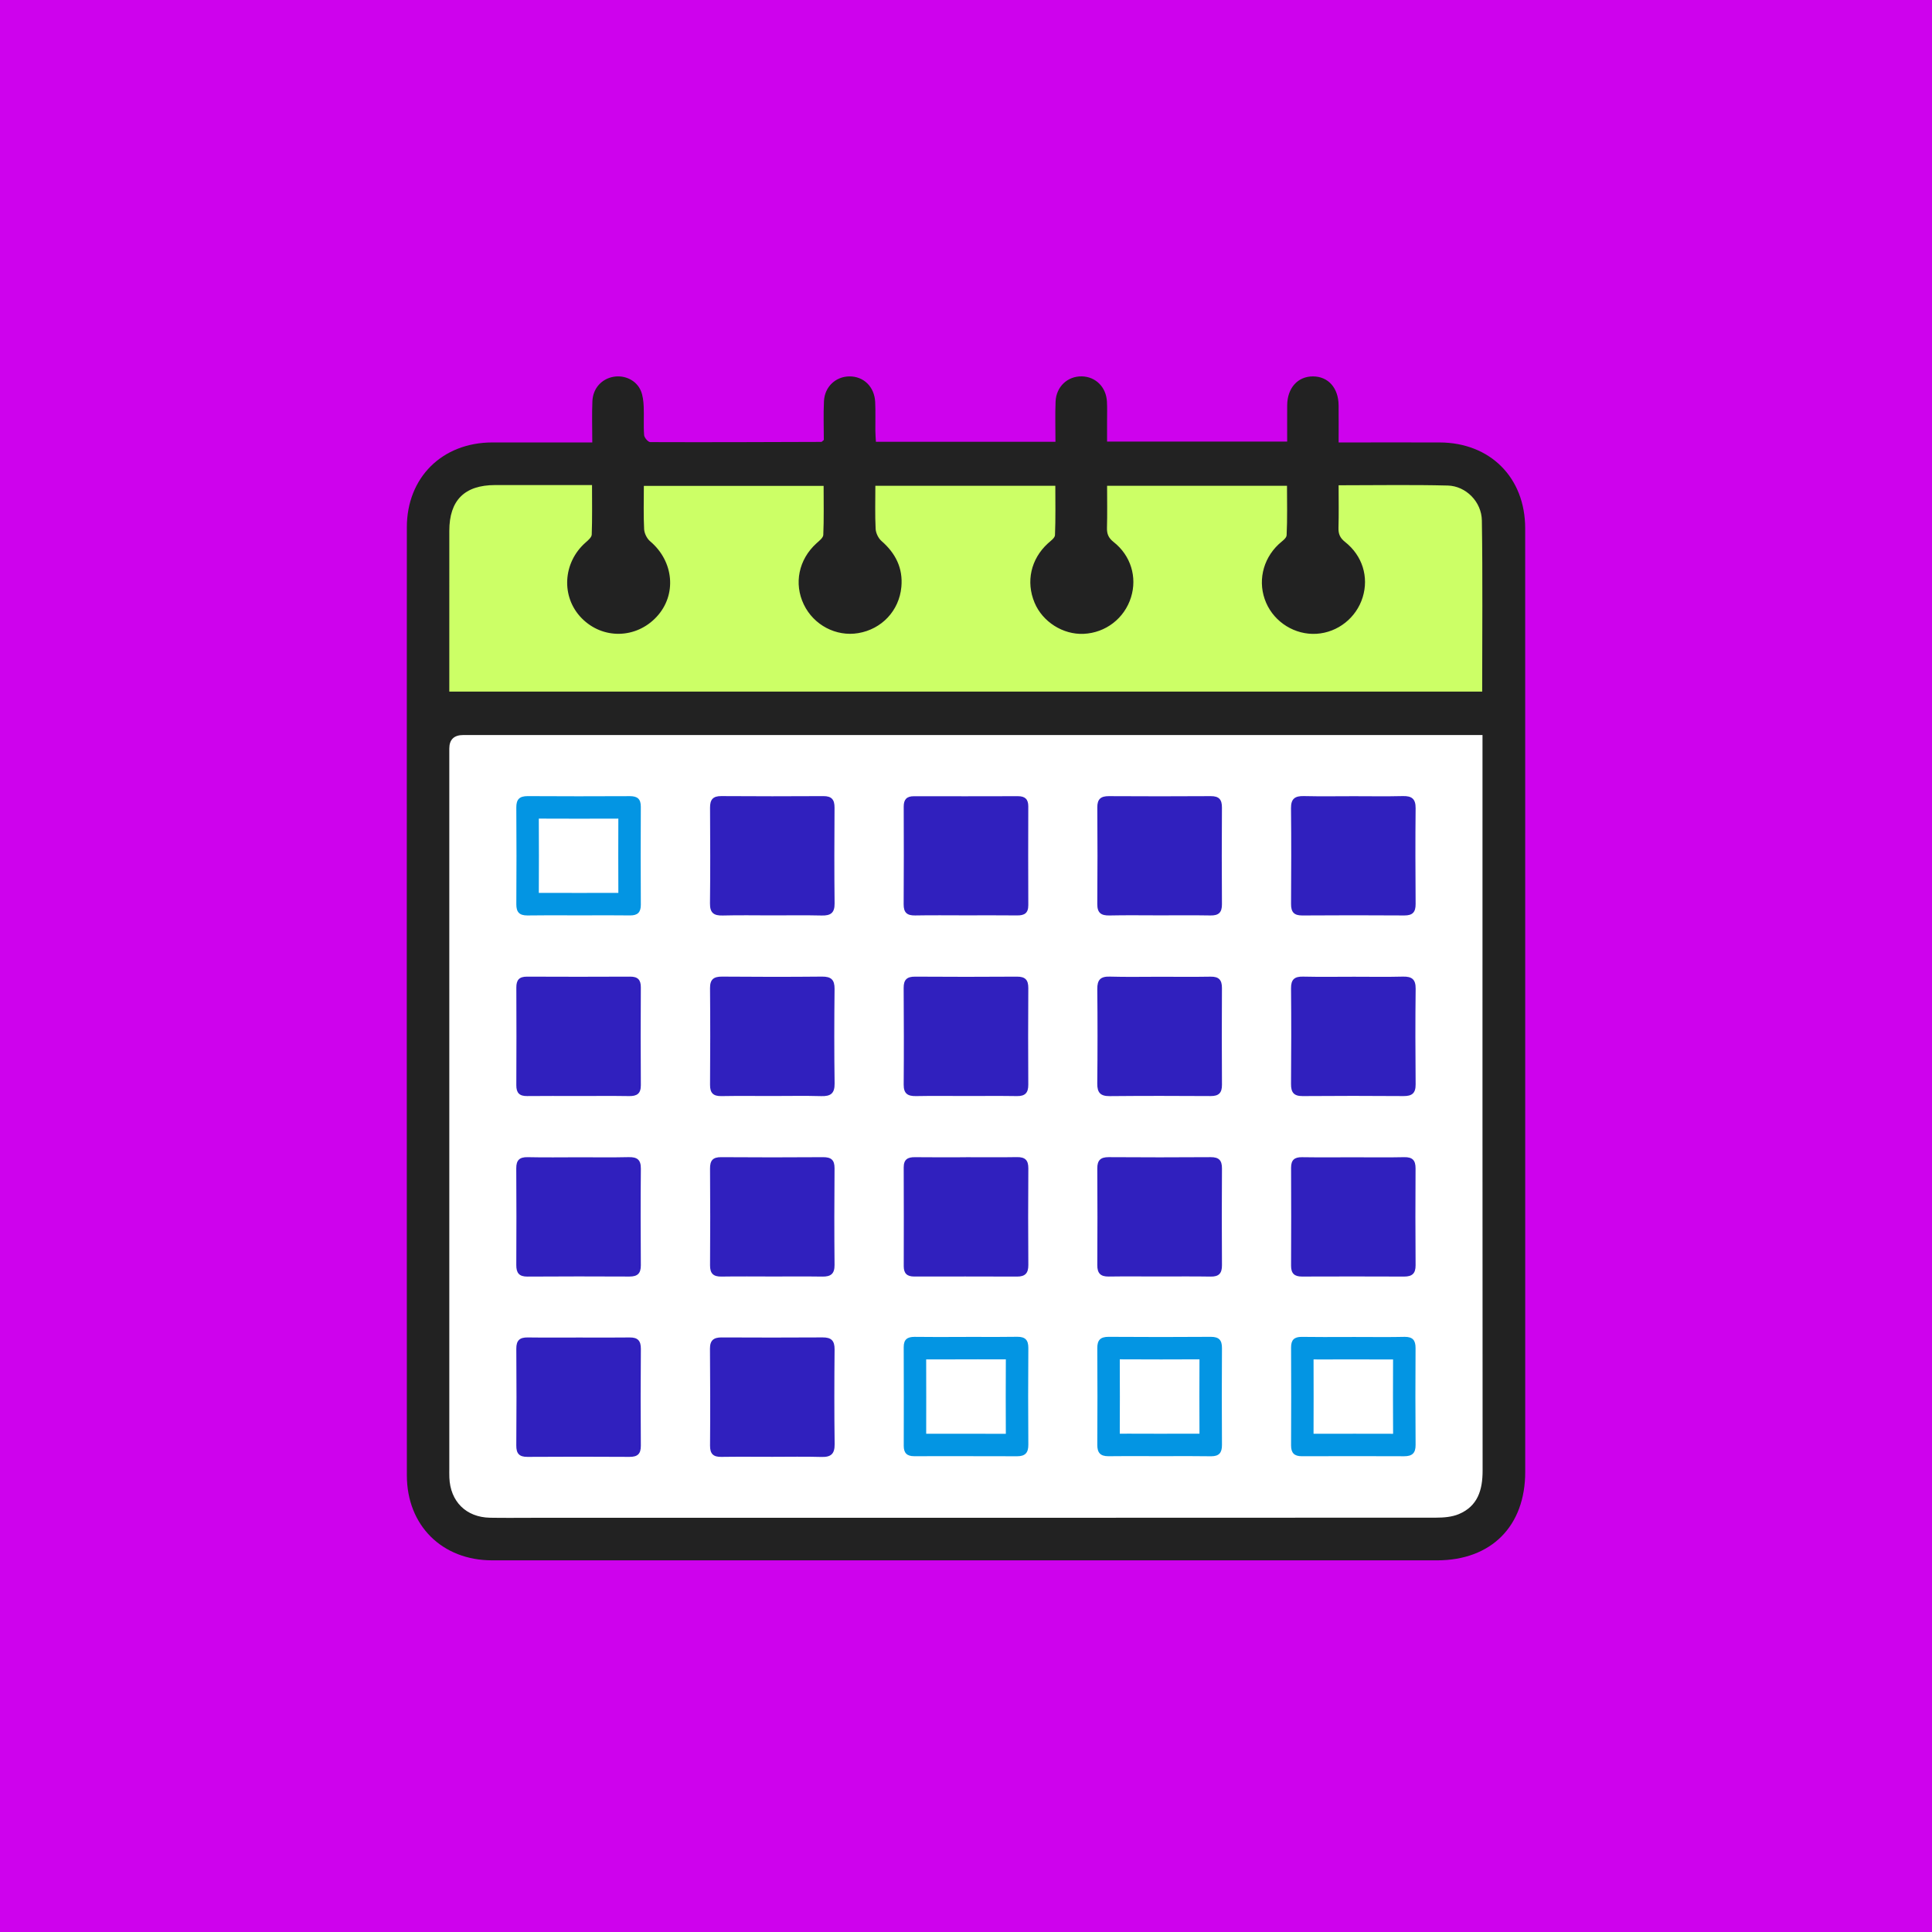 <svg width="360" height="360" viewBox="0 0 360 360" fill="none" xmlns="http://www.w3.org/2000/svg">
<rect x="0" y="0" width="360" height="360" fill="#333333" stroke="none"/>
<g clip-path="url(#clip0_77_86)">
<path d="M360 0H0V360H360V0Z" fill="#CE02ED"/>
<path d="M77.216 124.482H281.754V275.318C281.754 281.806 276.487 287.073 269.999 287.073H90.641C83.232 287.073 77.216 281.057 77.216 273.648V124.482Z" fill="white"/>
<path d="M93.31 84.906H269.271C274.439 84.906 278.635 89.102 278.635 94.27V131.876H81.456V96.76C81.456 90.218 86.768 84.906 93.31 84.906Z" fill="#CCFF66"/>
<path d="M239.846 82.283C239.846 79.971 239.832 77.746 239.849 75.52C239.874 72.295 241.81 70.134 244.645 70.137C247.487 70.14 249.394 72.268 249.43 75.522C249.455 77.749 249.435 79.976 249.435 82.442C250.385 82.442 251.091 82.442 251.796 82.442C257.281 82.442 262.766 82.429 268.251 82.445C277.667 82.472 284.19 88.987 284.195 98.429C284.211 125.523 284.201 152.618 284.201 179.713C284.201 211.235 284.201 242.758 284.202 274.28C284.202 284.385 277.885 290.747 267.747 290.749C209.064 290.76 150.381 290.758 91.698 290.747C82.372 290.745 75.817 284.243 75.813 274.909C75.791 216.028 75.79 157.146 75.809 98.265C75.812 88.962 82.402 82.466 91.714 82.443C97.133 82.429 102.552 82.44 107.971 82.44C108.679 82.44 109.386 82.44 110.362 82.44C110.362 79.72 110.277 77.224 110.386 74.736C110.492 72.333 112.137 70.572 114.364 70.2C116.46 69.85 118.614 70.892 119.422 72.841C119.789 73.726 119.899 74.757 119.943 75.73C120.023 77.51 119.885 79.304 120.023 81.077C120.06 81.557 120.763 82.377 121.163 82.379C131.799 82.421 142.436 82.376 153.072 82.341C153.123 82.341 153.173 82.26 153.507 81.975C153.507 79.735 153.411 77.242 153.533 74.759C153.665 72.053 155.729 70.149 158.291 70.136C160.942 70.124 162.944 72.075 163.078 74.919C163.162 76.7 163.093 78.487 163.111 80.272C163.117 80.917 163.173 81.562 163.213 82.321H196.671C196.671 79.786 196.589 77.3 196.693 74.822C196.809 72.039 198.942 70.075 201.583 70.13C204.155 70.184 206.114 72.119 206.261 74.824C206.33 76.076 206.283 77.335 206.285 78.59C206.287 79.769 206.286 80.947 206.286 82.283H239.846ZM276.242 136.962H272.921C210.725 136.962 148.529 136.961 86.333 136.962C84.593 136.962 83.722 137.807 83.72 139.498C83.72 184.178 83.721 228.859 83.722 273.54C83.722 274.135 83.709 274.73 83.732 275.324C83.902 279.785 86.854 282.724 91.309 282.807C93.952 282.856 96.597 282.82 99.24 282.82C155.356 282.82 211.471 282.825 267.586 282.794C269.009 282.793 270.547 282.672 271.832 282.132C275.366 280.647 276.264 277.622 276.262 274.032C276.23 229.219 276.241 184.406 276.242 139.593C276.242 138.817 276.242 138.041 276.242 136.962ZM249.43 90.423C249.43 93.217 249.483 95.781 249.406 98.342C249.372 99.494 249.691 100.241 250.638 100.988C253.881 103.546 255.077 107.516 253.919 111.283C252.739 115.124 249.271 117.864 245.292 118.099C241.323 118.334 237.523 115.991 235.93 112.329C234.298 108.576 235.219 104.286 238.246 101.427C238.803 100.901 239.714 100.325 239.743 99.737C239.894 96.667 239.813 93.585 239.813 90.515H206.29C206.29 93.211 206.34 95.775 206.268 98.335C206.236 99.486 206.545 100.237 207.503 100.991C210.723 103.525 211.915 107.544 210.75 111.291C209.531 115.217 206.027 117.922 201.922 118.107C198.072 118.282 194.276 115.875 192.78 112.313C191.133 108.39 192.084 104.176 195.242 101.271C195.753 100.801 196.557 100.253 196.58 99.714C196.709 96.644 196.643 93.567 196.643 90.519H163.11C163.11 93.286 163.027 95.922 163.161 98.546C163.201 99.328 163.666 100.294 164.256 100.808C166.881 103.095 168.28 105.872 167.957 109.363C167.544 113.813 164.288 117.241 159.92 117.974C155.793 118.668 151.623 116.475 149.779 112.641C147.895 108.726 148.827 104.257 152.117 101.257C152.625 100.793 153.386 100.221 153.409 99.672C153.536 96.657 153.469 93.634 153.469 90.535H119.972C119.972 93.334 119.887 95.978 120.024 98.61C120.065 99.388 120.547 100.355 121.144 100.859C125.577 104.599 126.155 110.841 122.351 114.935C118.525 119.054 112.296 119.17 108.39 115.195C104.501 111.237 104.851 104.827 109.134 101.074C109.599 100.667 110.245 100.114 110.262 99.61C110.368 96.599 110.315 93.583 110.315 90.38C109.413 90.38 108.767 90.38 108.122 90.38C102.835 90.381 97.547 90.376 92.26 90.383C86.564 90.39 83.728 93.216 83.723 98.901C83.716 108.154 83.721 117.407 83.721 126.659C83.721 127.368 83.721 128.078 83.721 128.869H276.183C276.183 118.114 276.288 107.548 276.124 96.987C276.07 93.482 273.134 90.559 269.768 90.473C263.104 90.302 256.432 90.423 249.43 90.423Z" fill="#222222"/>
<path d="M143.93 271.455C140.758 271.454 137.585 271.421 134.413 271.468C132.904 271.491 132.293 270.907 132.306 269.354C132.356 263.34 132.342 257.325 132.293 251.31C132.28 249.747 132.985 249.205 134.456 249.211C140.735 249.238 147.014 249.251 153.293 249.208C154.903 249.197 155.527 249.818 155.512 251.443C155.457 257.325 155.443 263.208 155.522 269.09C155.547 270.937 154.815 271.533 153.051 271.481C150.013 271.392 146.971 271.457 143.93 271.455Z" fill="#3020BE"/>
<path d="M108.022 249.229C111.123 249.23 114.224 249.261 117.324 249.217C118.841 249.196 119.429 249.828 119.416 251.355C119.365 257.358 119.364 263.362 119.411 269.366C119.423 270.907 118.812 271.477 117.296 271.467C110.962 271.426 104.628 271.425 98.295 271.467C96.752 271.478 96.193 270.853 96.204 269.338C96.251 263.334 96.255 257.33 96.208 251.326C96.196 249.784 96.821 249.193 98.323 249.214C101.556 249.259 104.789 249.228 108.022 249.229Z" fill="#3020BE"/>
<path d="M100.399 152.536C102.854 152.548 105.309 152.553 107.764 152.553C110.243 152.553 112.723 152.548 115.218 152.539C115.2 157.024 115.201 161.659 115.221 166.379C114.612 166.376 114.003 166.375 113.394 166.375C112.445 166.375 111.496 166.378 110.547 166.38C109.652 166.383 108.758 166.385 107.863 166.385L107.764 166.385C106.865 166.385 105.967 166.382 105.068 166.379C104.16 166.376 103.252 166.373 102.345 166.373C101.646 166.373 101.003 166.375 100.4 166.379C100.424 161.841 100.424 157.208 100.399 152.536ZM98.309 148.347C96.825 148.347 96.198 148.924 96.208 150.45C96.25 156.462 96.252 162.475 96.21 168.487C96.199 170 96.816 170.581 98.254 170.581C98.286 170.581 98.318 170.581 98.351 170.581C99.682 170.558 101.013 170.551 102.345 170.551C104.151 170.551 105.957 170.563 107.764 170.563C107.797 170.563 107.831 170.563 107.864 170.563C109.708 170.563 111.551 170.553 113.394 170.553C114.722 170.553 116.05 170.558 117.378 170.575C117.399 170.575 117.42 170.575 117.44 170.575C118.81 170.575 119.417 170 119.409 168.575C119.376 162.497 119.373 156.419 119.407 150.34C119.415 148.892 118.788 148.352 117.397 148.352C117.389 148.352 117.381 148.352 117.372 148.352C114.169 148.366 110.967 148.375 107.764 148.375C104.624 148.375 101.484 148.367 98.345 148.347C98.333 148.347 98.321 148.347 98.309 148.347Z" fill="#0395E3"/>
<path d="M143.798 170.568C140.758 170.567 137.717 170.509 134.679 170.59C133.024 170.635 132.274 170.12 132.295 168.341C132.365 162.394 132.346 156.446 132.307 150.499C132.297 149.004 132.837 148.331 134.391 148.341C140.734 148.382 147.079 148.386 153.422 148.346C154.982 148.336 155.512 149.01 155.503 150.501C155.464 156.448 155.446 162.396 155.514 168.343C155.535 170.127 154.758 170.631 153.115 170.591C150.011 170.516 146.904 170.569 143.798 170.568Z" fill="#3020BE"/>
<path d="M107.719 204.224C104.552 204.224 101.385 204.198 98.218 204.236C96.791 204.253 96.201 203.644 96.209 202.217C96.241 196.147 96.24 190.076 96.212 184.005C96.206 182.594 96.756 181.976 98.206 181.984C104.606 182.017 111.007 182.012 117.407 181.982C118.832 181.975 119.419 182.552 119.41 183.991C119.374 190.061 119.37 196.132 119.412 202.203C119.423 203.791 118.678 204.263 117.221 204.24C114.054 204.19 110.887 204.224 107.719 204.224Z" fill="#3020BE"/>
<path d="M143.928 204.224C140.762 204.225 137.596 204.186 134.431 204.242C132.918 204.269 132.295 203.679 132.306 202.143C132.35 196.142 132.358 190.14 132.304 184.139C132.289 182.476 132.994 181.964 134.571 181.977C140.77 182.03 146.97 182.037 153.169 181.976C154.863 181.959 155.528 182.554 155.509 184.279C155.445 190.148 155.432 196.019 155.516 201.887C155.543 203.764 154.764 204.296 153.029 204.247C149.997 204.161 146.962 204.223 143.928 204.224Z" fill="#3020BE"/>
<path d="M216.087 182.004C219.253 182.005 222.42 182.044 225.586 181.988C227.123 181.96 227.701 182.61 227.692 184.117C227.655 190.12 227.657 196.124 227.696 202.127C227.706 203.645 227.102 204.247 225.574 204.236C219.307 204.195 213.04 204.188 206.773 204.247C205.058 204.264 204.442 203.598 204.46 201.904C204.522 196.033 204.524 190.161 204.464 184.29C204.446 182.583 205.064 181.927 206.786 181.978C209.884 182.069 212.986 182.004 216.087 182.004Z" fill="#3020BE"/>
<path d="M252.309 182C255.343 182 258.379 182.055 261.412 181.978C263.069 181.935 263.807 182.473 263.786 184.242C263.717 190.178 263.726 196.116 263.782 202.053C263.797 203.707 263.107 204.249 261.528 204.238C255.262 204.192 248.995 204.189 242.728 204.24C241.069 204.253 240.55 203.539 240.564 201.966C240.616 196.029 240.622 190.092 240.566 184.155C240.551 182.506 241.213 181.942 242.81 181.979C245.975 182.053 249.142 182.001 252.309 182Z" fill="#3020BE"/>
<path d="M252.275 148.36C255.314 148.36 258.354 148.414 261.392 148.339C263.049 148.298 263.799 148.84 263.78 150.609C263.717 156.554 263.737 162.501 263.78 168.447C263.791 169.955 263.224 170.591 261.681 170.581C255.338 170.539 248.995 170.538 242.653 170.583C241.093 170.594 240.559 169.923 240.569 168.434C240.606 162.488 240.626 156.541 240.56 150.595C240.541 148.816 241.314 148.3 242.959 148.339C246.063 148.413 249.169 148.361 252.275 148.36Z" fill="#3020BE"/>
<path d="M179.826 170.562C176.726 170.562 173.625 170.521 170.526 170.58C169.026 170.608 168.372 170.057 168.383 168.505C168.427 162.438 168.416 156.369 168.394 150.301C168.389 148.977 168.947 148.363 170.281 148.366C176.745 148.378 183.209 148.378 189.673 148.359C190.988 148.355 191.61 148.912 191.606 150.252C191.588 156.386 191.575 162.521 191.609 168.655C191.617 170.157 190.881 170.591 189.522 170.575C186.29 170.537 183.058 170.563 179.826 170.562Z" fill="#3020BE"/>
<path d="M216.053 170.563C212.953 170.562 209.852 170.514 206.754 170.583C205.197 170.617 204.449 170.129 204.464 168.448C204.517 162.446 204.508 156.443 204.468 150.441C204.457 148.896 205.126 148.342 206.617 148.351C212.949 148.387 219.281 148.392 225.613 148.35C227.169 148.339 227.701 149.003 227.691 150.496C227.65 156.498 227.649 162.501 227.692 168.503C227.703 170.05 227.054 170.609 225.551 170.582C222.386 170.524 219.219 170.564 216.053 170.563Z" fill="#3020BE"/>
<path d="M179.991 204.224C176.891 204.223 173.79 204.181 170.69 204.241C169.146 204.271 168.375 203.785 168.389 202.1C168.439 196.097 168.425 190.094 168.384 184.091C168.374 182.574 168.971 181.973 170.503 181.984C176.835 182.029 183.169 182.027 189.501 181.984C191.037 181.973 191.62 182.596 191.61 184.107C191.57 190.109 191.569 196.113 191.606 202.115C191.615 203.629 191.015 204.266 189.49 204.241C186.325 204.19 183.158 204.226 179.991 204.224Z" fill="#3020BE"/>
<path d="M215.891 237.854C212.79 237.851 209.689 237.819 206.588 237.865C205.076 237.887 204.456 237.258 204.466 235.737C204.504 229.733 204.503 223.728 204.465 217.725C204.455 216.202 205.072 215.608 206.593 215.619C212.927 215.662 219.261 215.666 225.594 215.62C227.137 215.609 227.706 216.222 227.696 217.738C227.654 223.741 227.655 229.746 227.696 235.75C227.706 237.265 227.124 237.901 225.59 237.874C222.358 237.818 219.124 237.857 215.891 237.854Z" fill="#3020BE"/>
<path d="M143.933 237.858C140.766 237.856 137.599 237.821 134.434 237.871C132.93 237.895 132.296 237.31 132.307 235.768C132.352 229.766 132.352 223.763 132.305 217.76C132.293 216.259 132.804 215.61 134.369 215.622C140.701 215.67 147.034 215.667 153.366 215.623C154.869 215.612 155.517 216.137 155.505 217.693C155.457 223.695 155.446 229.699 155.506 235.701C155.523 237.386 154.775 237.897 153.233 237.874C150.134 237.827 147.033 237.86 143.933 237.858Z" fill="#3020BE"/>
<path d="M179.989 215.628C183.155 215.628 186.322 215.666 189.487 215.612C190.994 215.586 191.628 216.164 191.616 217.705C191.572 223.707 191.569 229.71 191.615 235.712C191.626 237.233 191.021 237.877 189.519 237.872C183.121 237.849 176.723 237.853 170.325 237.86C169.017 237.862 168.396 237.277 168.399 235.943C168.415 229.809 168.422 223.675 168.393 217.541C168.386 216.048 169.124 215.606 170.491 215.625C173.657 215.668 176.823 215.638 179.989 215.638V215.628Z" fill="#3020BE"/>
<path d="M107.834 215.642C110.934 215.639 114.036 215.69 117.134 215.617C118.699 215.581 119.43 216.072 119.415 217.753C119.359 223.755 119.37 229.758 119.411 235.761C119.421 237.294 118.785 237.874 117.277 237.866C110.945 237.831 104.612 237.835 98.28 237.874C96.732 237.883 96.194 237.202 96.204 235.711C96.241 229.708 96.235 223.705 96.198 217.703C96.188 216.179 96.806 215.589 98.336 215.623C101.5 215.694 104.668 215.644 107.834 215.642Z" fill="#3020BE"/>
<path d="M252.331 215.644C255.437 215.643 258.544 215.691 261.648 215.623C263.183 215.59 263.779 216.193 263.768 217.722C263.728 223.735 263.73 229.749 263.775 235.762C263.787 237.316 263.11 237.876 261.626 237.87C255.282 237.842 248.938 237.847 242.594 237.867C241.183 237.872 240.564 237.275 240.572 235.839C240.604 229.759 240.604 223.679 240.574 217.6C240.567 216.15 241.197 215.605 242.617 215.628C245.854 215.679 249.093 215.644 252.331 215.644Z" fill="#3020BE"/>
<path d="M208.655 253.29C211.259 253.304 213.84 253.311 216.354 253.311C218.756 253.311 221.153 253.304 223.505 253.292C223.481 257.868 223.481 262.513 223.505 267.152C222.876 267.148 222.203 267.146 221.469 267.146C220.595 267.146 219.722 267.148 218.848 267.151C217.983 267.154 217.118 267.156 216.253 267.156L215.895 267.156C215.056 267.155 214.216 267.152 213.377 267.149C212.383 267.146 211.388 267.143 210.394 267.143C209.816 267.143 209.237 267.144 208.655 267.147C208.677 262.601 208.677 257.962 208.655 253.29ZM206.554 249.099C205.061 249.099 204.455 249.695 204.465 251.205C204.503 257.209 204.504 263.213 204.466 269.217C204.456 270.712 205.055 271.345 206.512 271.345C206.537 271.345 206.563 271.345 206.588 271.345C207.857 271.326 209.126 271.32 210.394 271.32C212.226 271.32 214.059 271.332 215.891 271.334C216.012 271.334 216.133 271.334 216.253 271.334C217.992 271.334 219.73 271.324 221.469 271.324C222.842 271.324 224.217 271.33 225.59 271.354C225.621 271.355 225.651 271.355 225.681 271.355C227.147 271.355 227.706 270.715 227.696 269.23C227.655 263.226 227.654 257.222 227.696 251.218C227.706 249.716 227.147 249.1 225.635 249.1C225.622 249.1 225.608 249.1 225.594 249.1C222.514 249.122 219.435 249.133 216.354 249.133C213.101 249.133 209.846 249.121 206.593 249.099C206.58 249.099 206.567 249.099 206.554 249.099Z" fill="#0395E3"/>
<path d="M182.237 253.291C182.404 253.292 182.572 253.292 182.739 253.293C183.666 253.296 184.592 253.299 185.518 253.299C186.202 253.299 186.833 253.298 187.424 253.294C187.397 257.98 187.397 262.623 187.422 267.168C184.492 267.16 181.562 267.157 178.632 267.157C176.616 267.157 174.599 267.158 172.583 267.16C172.592 262.919 172.597 258.182 172.58 253.302C173.223 253.305 173.865 253.307 174.508 253.307C175.425 253.307 176.343 253.304 177.26 253.302C178.17 253.299 179.079 253.297 179.989 253.297L182.237 253.291ZM189.582 249.091C189.551 249.091 189.519 249.091 189.487 249.092C188.164 249.115 186.841 249.121 185.518 249.121C183.676 249.121 181.832 249.109 179.989 249.109V249.119C178.162 249.119 176.335 249.129 174.508 249.129C173.169 249.129 171.83 249.123 170.491 249.105C170.464 249.105 170.437 249.104 170.41 249.104C169.095 249.104 168.386 249.558 168.393 251.021C168.422 257.155 168.415 263.289 168.399 269.423C168.396 270.756 169.015 271.341 170.32 271.341H170.325C173.094 271.337 175.863 271.335 178.632 271.335C182.261 271.335 185.89 271.339 189.519 271.352C189.525 271.352 189.531 271.352 189.537 271.352C191.026 271.352 191.626 270.707 191.615 269.192C191.569 263.19 191.572 257.187 191.616 251.185C191.628 249.677 191.021 249.091 189.582 249.091Z" fill="#0395E3"/>
<path d="M252.348 253.302C253.245 253.302 254.143 253.306 255.04 253.31C255.95 253.314 256.86 253.318 257.769 253.318C258.417 253.318 259.015 253.316 259.578 253.311C259.555 257.954 259.556 262.592 259.583 267.164C257.196 267.156 254.809 267.153 252.423 267.153C249.871 267.153 247.319 267.157 244.76 267.163C244.778 262.625 244.779 257.984 244.762 253.309C245.412 253.312 246.063 253.314 246.713 253.314C247.657 253.314 248.601 253.311 249.545 253.308C250.474 253.305 251.402 253.302 252.348 253.302ZM261.766 249.102C261.728 249.102 261.688 249.103 261.648 249.104C260.356 249.132 259.063 249.14 257.769 249.14C255.962 249.14 254.155 249.124 252.348 249.124H252.331C250.458 249.124 248.586 249.136 246.713 249.136C245.348 249.136 243.982 249.129 242.617 249.108C242.589 249.107 242.562 249.107 242.534 249.107C241.172 249.107 240.567 249.658 240.574 251.08C240.604 257.159 240.604 263.239 240.572 269.319C240.564 270.75 241.178 271.348 242.578 271.348C242.583 271.348 242.588 271.348 242.594 271.348C245.87 271.337 249.146 271.331 252.423 271.331C255.49 271.331 258.558 271.336 261.626 271.35C261.634 271.35 261.643 271.35 261.651 271.35C263.118 271.35 263.787 270.787 263.775 269.243C263.73 263.229 263.728 257.215 263.768 251.202C263.778 249.713 263.214 249.102 261.766 249.102Z" fill="#0395E3"/>
</g>
<defs>
<clipPath id="clip0_77_86">
<rect width="360" height="360" fill="white"/>
</clipPath>
</defs>
</svg>
